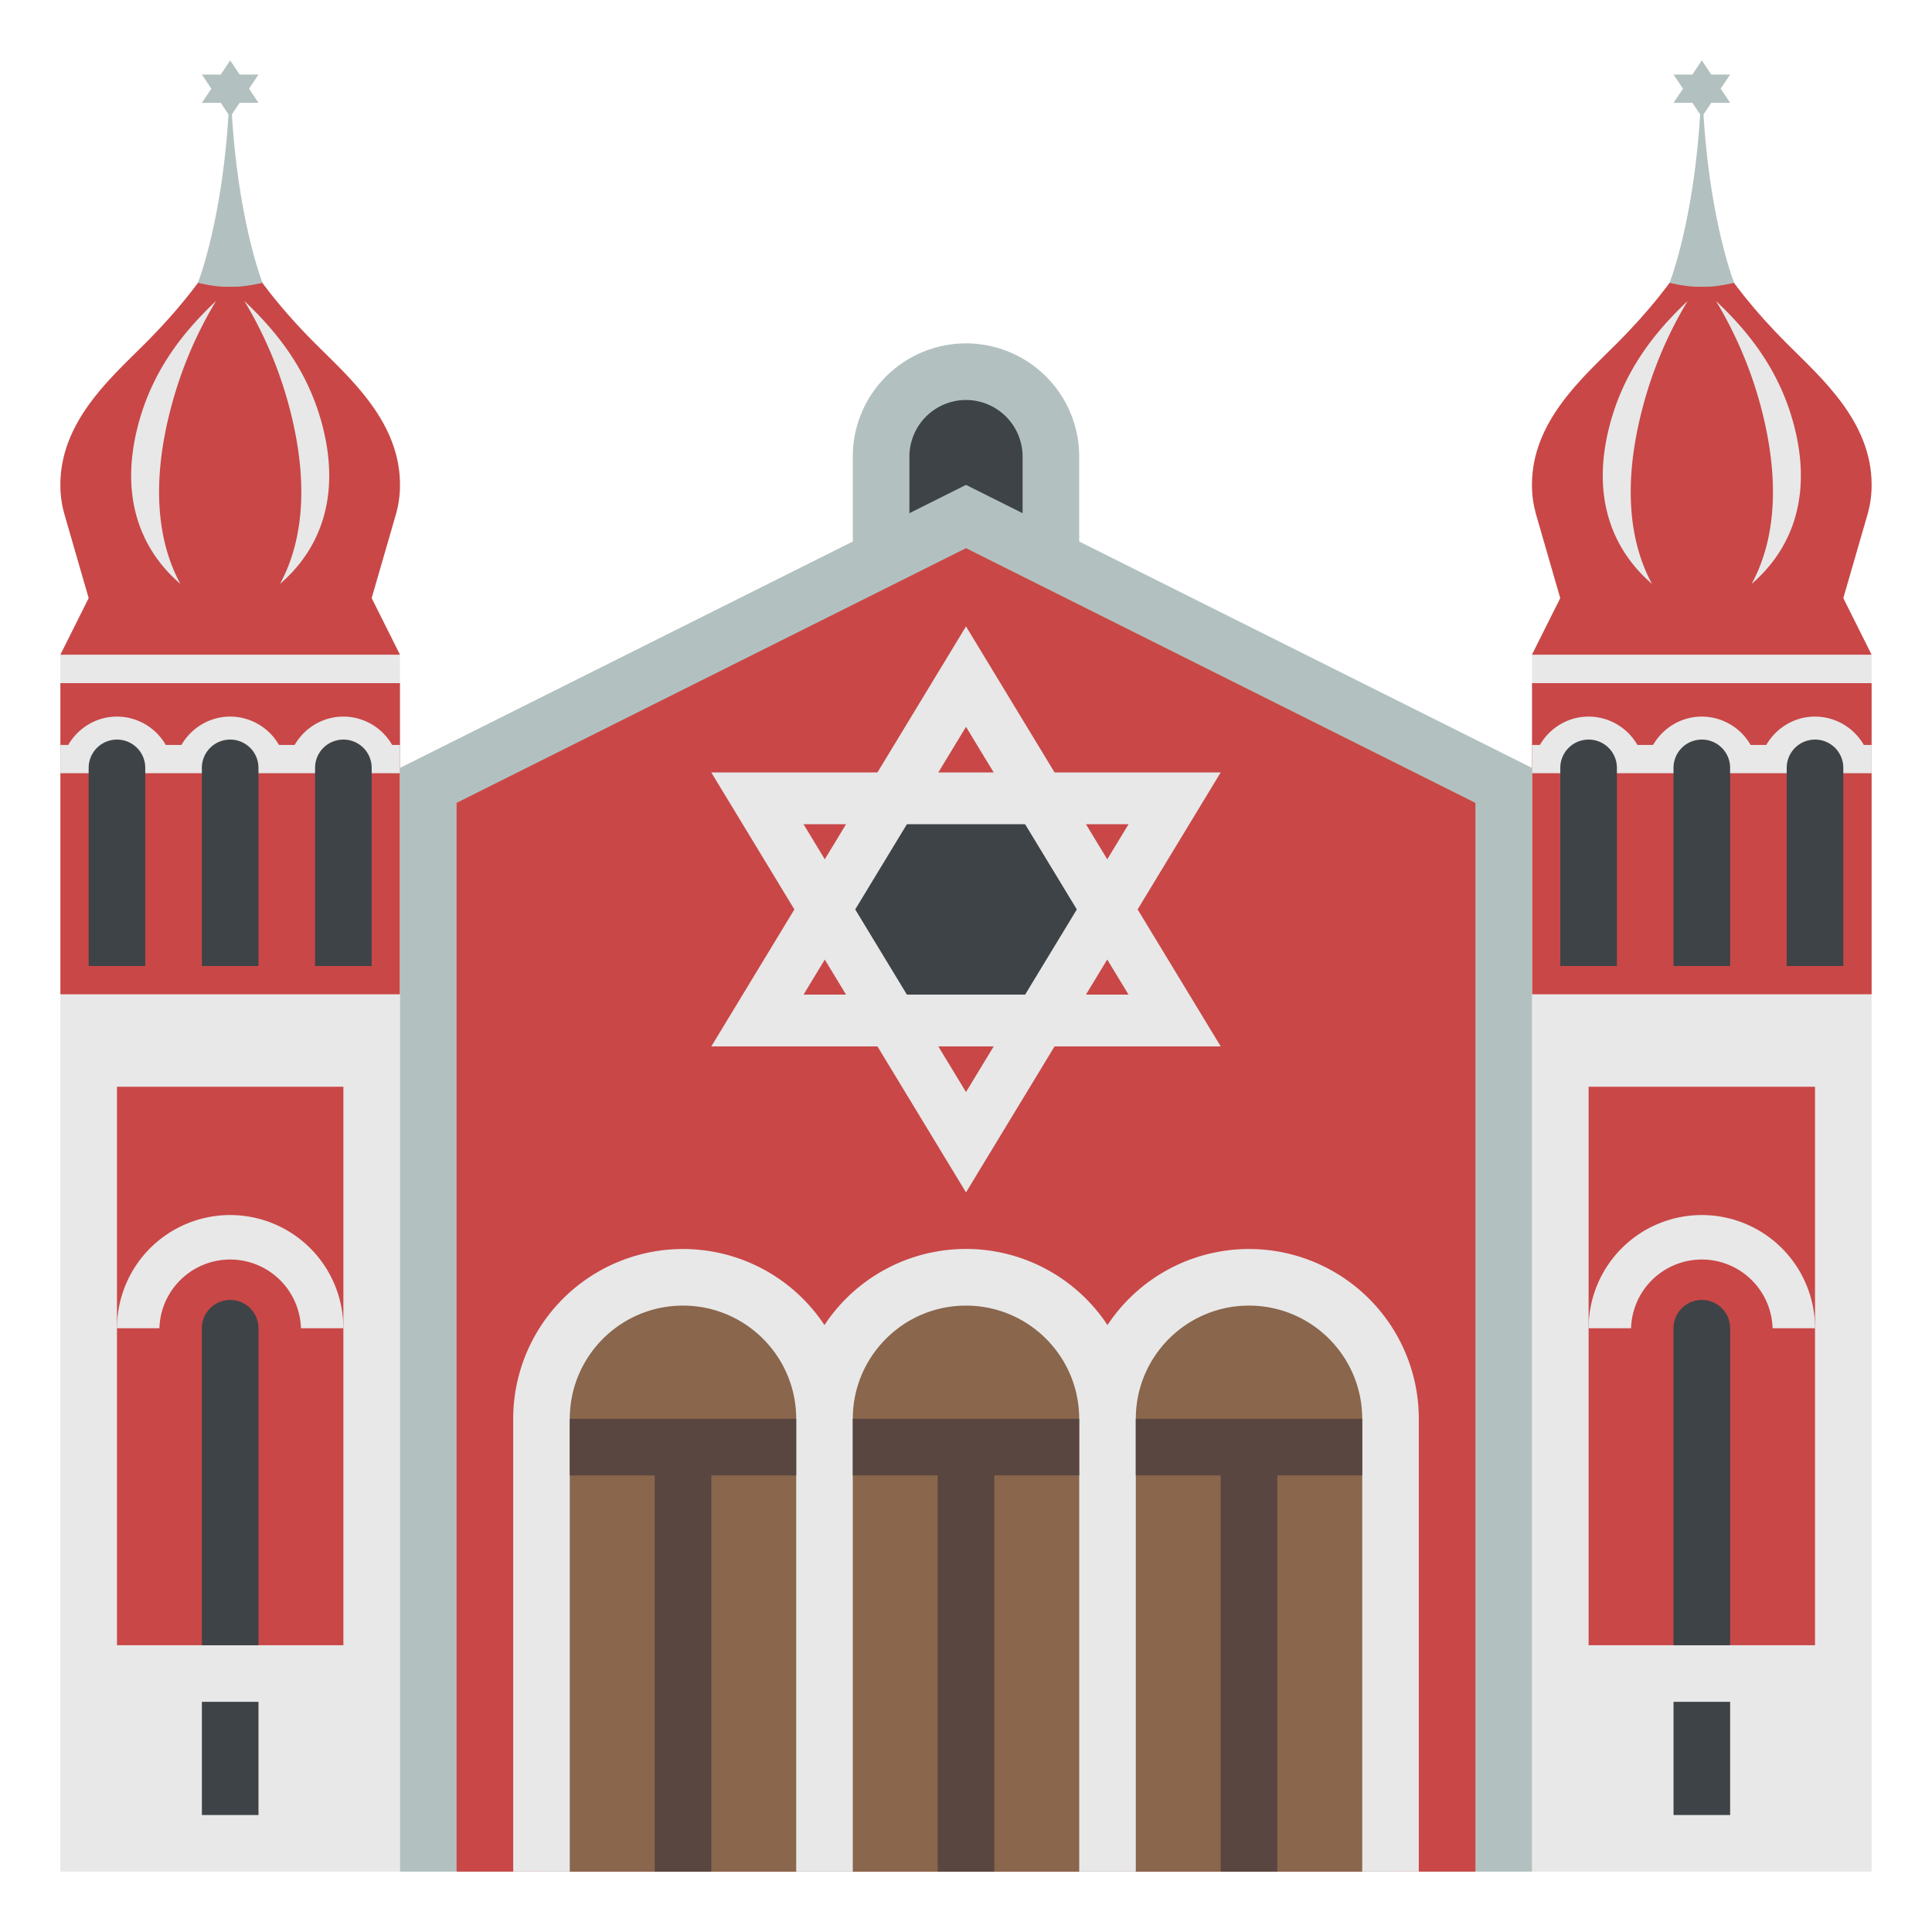 <svg xmlns="http://www.w3.org/2000/svg" width="64" height="64" viewBox="0 0 64 64"><path fill="#E8E8E8" d="M2 32.938h11.25v29.063H2z"/><path fill="#C94747" d="M3.875 36h7.5v18.5h-7.5z"/><path fill="#3E4347" d="M7.625 43.063a.937.937 0 0 0-.938.938v10.5h1.875V44a.934.934 0 0 0-.937-.937z"/><path fill="#E8E8E8" d="M7.625 40.25A3.75 3.75 0 0 0 3.875 44h1.406a2.345 2.345 0 0 1 4.688 0h1.406a3.75 3.75 0 0 0-3.75-3.75z"/><path fill="#3E4347" d="M6.688 56.375h1.875v3.75H6.688z"/><path fill="#C94747" d="M2 22.625h11.25v10.313H2z"/><path fill="#E8E8E8" d="M12.99 24.676a1.867 1.867 0 0 0-1.615-.938c-.691 0-1.289.38-1.614.938H9.24a1.867 1.867 0 0 0-1.615-.938c-.691 0-1.289.38-1.614.938H5.49a1.867 1.867 0 0 0-1.615-.938c-.691 0-1.289.38-1.614.938H2v.938h11.25v-.938h-.26zM9.5 21.688H2v.937h11.25v-.937z"/><path fill="#C94747" d="M13.126 17a3.54 3.54 0 0 0 .124-.938c0-2.099-1.657-3.532-2.813-4.688-2.188-2.188-2.813-3.75-2.813-3.75S7 9.186 4.811 11.374C3.659 12.53 2 13.964 2 16.063c0 .336.045.648.125.937h-.001l.813 2.813L2 21.688h11.25l-.938-1.875.814-2.813z"/><path fill="#E8E8E8" d="M5.642 13.589c.363-1.412.9-2.597 1.515-3.62-1.077 1.018-2.116 2.298-2.592 4.149-.595 2.313.062 4.064 1.411 5.226-.755-1.39-.964-3.307-.334-5.755zM9.61 13.589a13.487 13.487 0 0 0-1.517-3.62c1.077 1.018 2.116 2.298 2.593 4.149.595 2.313-.063 4.064-1.411 5.226.756-1.39.963-3.307.335-5.755z"/><path fill="#B2C1C0" d="M8.25 2.938l.313-.469h-.625L7.625 2l-.312.469h-.625l.313.469-.313.468h.625l.312.469.313-.469h.625z"/><path fill="#B2C1C0" d="M7.59 3.406C7.41 7.217 6.556 9.37 6.556 9.37c.6.13.799.13 1.069.13.271 0 .469 0 1.071-.13 0 0-.855-2.153-1.035-5.964H7.59z"/><path fill="#E8E8E8" d="M50.75 32.938H62v29.063H50.75z"/><path fill="#C94747" d="M52.625 36h7.5v18.5h-7.5z"/><path fill="#3E4347" d="M56.375 43.063a.937.937 0 0 0-.938.938v10.5h1.875V44a.934.934 0 0 0-.937-.937z"/><path fill="#E8E8E8" d="M56.375 40.25a3.75 3.75 0 0 0-3.75 3.75h1.406a2.345 2.345 0 0 1 4.688 0h1.406a3.75 3.75 0 0 0-3.75-3.75z"/><path fill="#3E4347" d="M55.438 56.375h1.875v3.75h-1.875z"/><path fill="#C94747" d="M50.75 22.625H62v10.313H50.75z"/><g fill="#E8E8E8"><path d="M60.125 23.738c-.691 0-1.289.38-1.614.938h-.521a1.867 1.867 0 0 0-1.615-.938c-.691 0-1.289.38-1.614.938h-.521a1.867 1.867 0 0 0-1.615-.938c-.691 0-1.289.38-1.614.938h-.261v.938H62v-.938h-.26a1.867 1.867 0 0 0-1.615-.938zM58.25 21.688h-7.5v.937H62v-.937z"/></g><path fill="#C94747" d="M61.876 17c.079-.289.124-.601.124-.937 0-2.099-1.657-3.532-2.813-4.688-2.188-2.188-2.813-3.75-2.813-3.75s-.624 1.562-2.813 3.75c-1.153 1.155-2.813 2.589-2.813 4.688 0 .337.045.648.125.938h-.001l.813 2.813-.938 1.875H62l-.938-1.875.814-2.814z"/><path fill="#E8E8E8" d="M54.392 13.589a13.422 13.422 0 0 1 1.515-3.62c-1.077 1.018-2.116 2.298-2.593 4.149-.595 2.313.063 4.064 1.412 5.226-.755-1.39-.964-3.307-.334-5.755zM58.36 13.589a13.487 13.487 0 0 0-1.517-3.62c1.077 1.018 2.116 2.298 2.593 4.149.595 2.313-.063 4.064-1.412 5.226.757-1.39.964-3.307.336-5.755z"/><path fill="#B2C1C0" d="M56.999 2.938l.314-.469h-.625L56.375 2l-.313.469h-.624l.313.469-.313.468h.624l.313.469.313-.469h.625z"/><path fill="#B2C1C0" d="M56.34 3.406c-.181 3.811-1.034 5.964-1.034 5.964.601.13.8.13 1.069.13s.469 0 1.071-.13c0 0-.855-2.153-1.036-5.964h-.07zM32 11.375a3.75 3.75 0 0 0-3.75 3.75v5.625h7.5v-5.625a3.75 3.75 0 0 0-3.75-3.75z"/><path fill="#3E4347" d="M30.125 19.813h3.75v-4.688A1.878 1.878 0 0 0 32 13.25a1.878 1.878 0 0 0-1.875 1.875v4.688z"/><path fill="#B2C1C0" d="M32 16.063l-18.75 9.375V62h37.5V25.438z"/><path fill="#C94747" d="M15.125 62h33.75V26.597L32 18.159l-16.875 8.438V62z"/><path fill="#89664C" d="M22.625 42.781a4.688 4.688 0 0 0-4.688 4.688V62h9.375V47.469a4.687 4.687 0 0 0-4.687-4.688z"/><path fill="#89664C" d="M32 42.781a4.688 4.688 0 0 0-4.688 4.688V62h9.375V47.469A4.687 4.687 0 0 0 32 42.781z"/><path fill="#89664C" d="M41.375 42.781a4.688 4.688 0 0 0-4.688 4.688V62h9.375V47.469a4.687 4.687 0 0 0-4.687-4.688z"/><path fill="#E8E8E8" d="M41.375 41.375a5.618 5.618 0 0 0-4.688 2.52 5.618 5.618 0 0 0-9.376 0 5.617 5.617 0 0 0-4.688-2.52A5.627 5.627 0 0 0 17 47v15h1.875V47c0-2.069 1.679-3.75 3.75-3.75s3.75 1.681 3.75 3.75v15h1.875V47c0-2.069 1.679-3.75 3.75-3.75s3.75 1.681 3.75 3.75v15h1.875V47c0-2.069 1.679-3.75 3.75-3.75s3.75 1.681 3.75 3.75v15H47V47a5.626 5.626 0 0 0-5.625-5.625z"/><g fill="#594640"><path d="M45.125 47h-7.5v1.875h2.813V62h1.875V48.875h2.812zM18.875 47v1.875h2.813V62h1.875V48.875h2.812V47zM28.25 47v1.875h2.813V62h1.875V48.875h2.812V47z"/></g><path fill="#3E4347" d="M28.25 26.434h7.5v6.883h-7.5z"/><path fill="#E8E8E8" d="M40.438 34.664H23.563L32 20.75l8.438 13.914zm-13.82-1.716h10.766L32 24.077l-5.382 8.871z"/><path fill="#E8E8E8" d="M32 39.5l-8.438-13.912h16.875L32 39.5zm-5.382-12.196L32 36.175l5.384-8.871H26.618z"/><path fill="#3E4347" d="M3.875 24.5a.937.937 0 0 0-.938.938V32h1.875v-6.563a.935.935 0 0 0-.937-.937zM7.625 24.5a.937.937 0 0 0-.938.938V32h1.875v-6.563a.935.935 0 0 0-.937-.937zM11.375 24.5a.937.937 0 0 0-.938.938V32h1.875v-6.563a.935.935 0 0 0-.937-.937zM52.625 24.5a.937.937 0 0 0-.938.938V32h1.875v-6.563a.935.935 0 0 0-.937-.937zM56.375 24.5a.937.937 0 0 0-.938.938V32h1.875v-6.563a.935.935 0 0 0-.937-.937zM60.125 24.5a.937.937 0 0 0-.938.938V32h1.875v-6.563a.935.935 0 0 0-.937-.937z"/></svg>